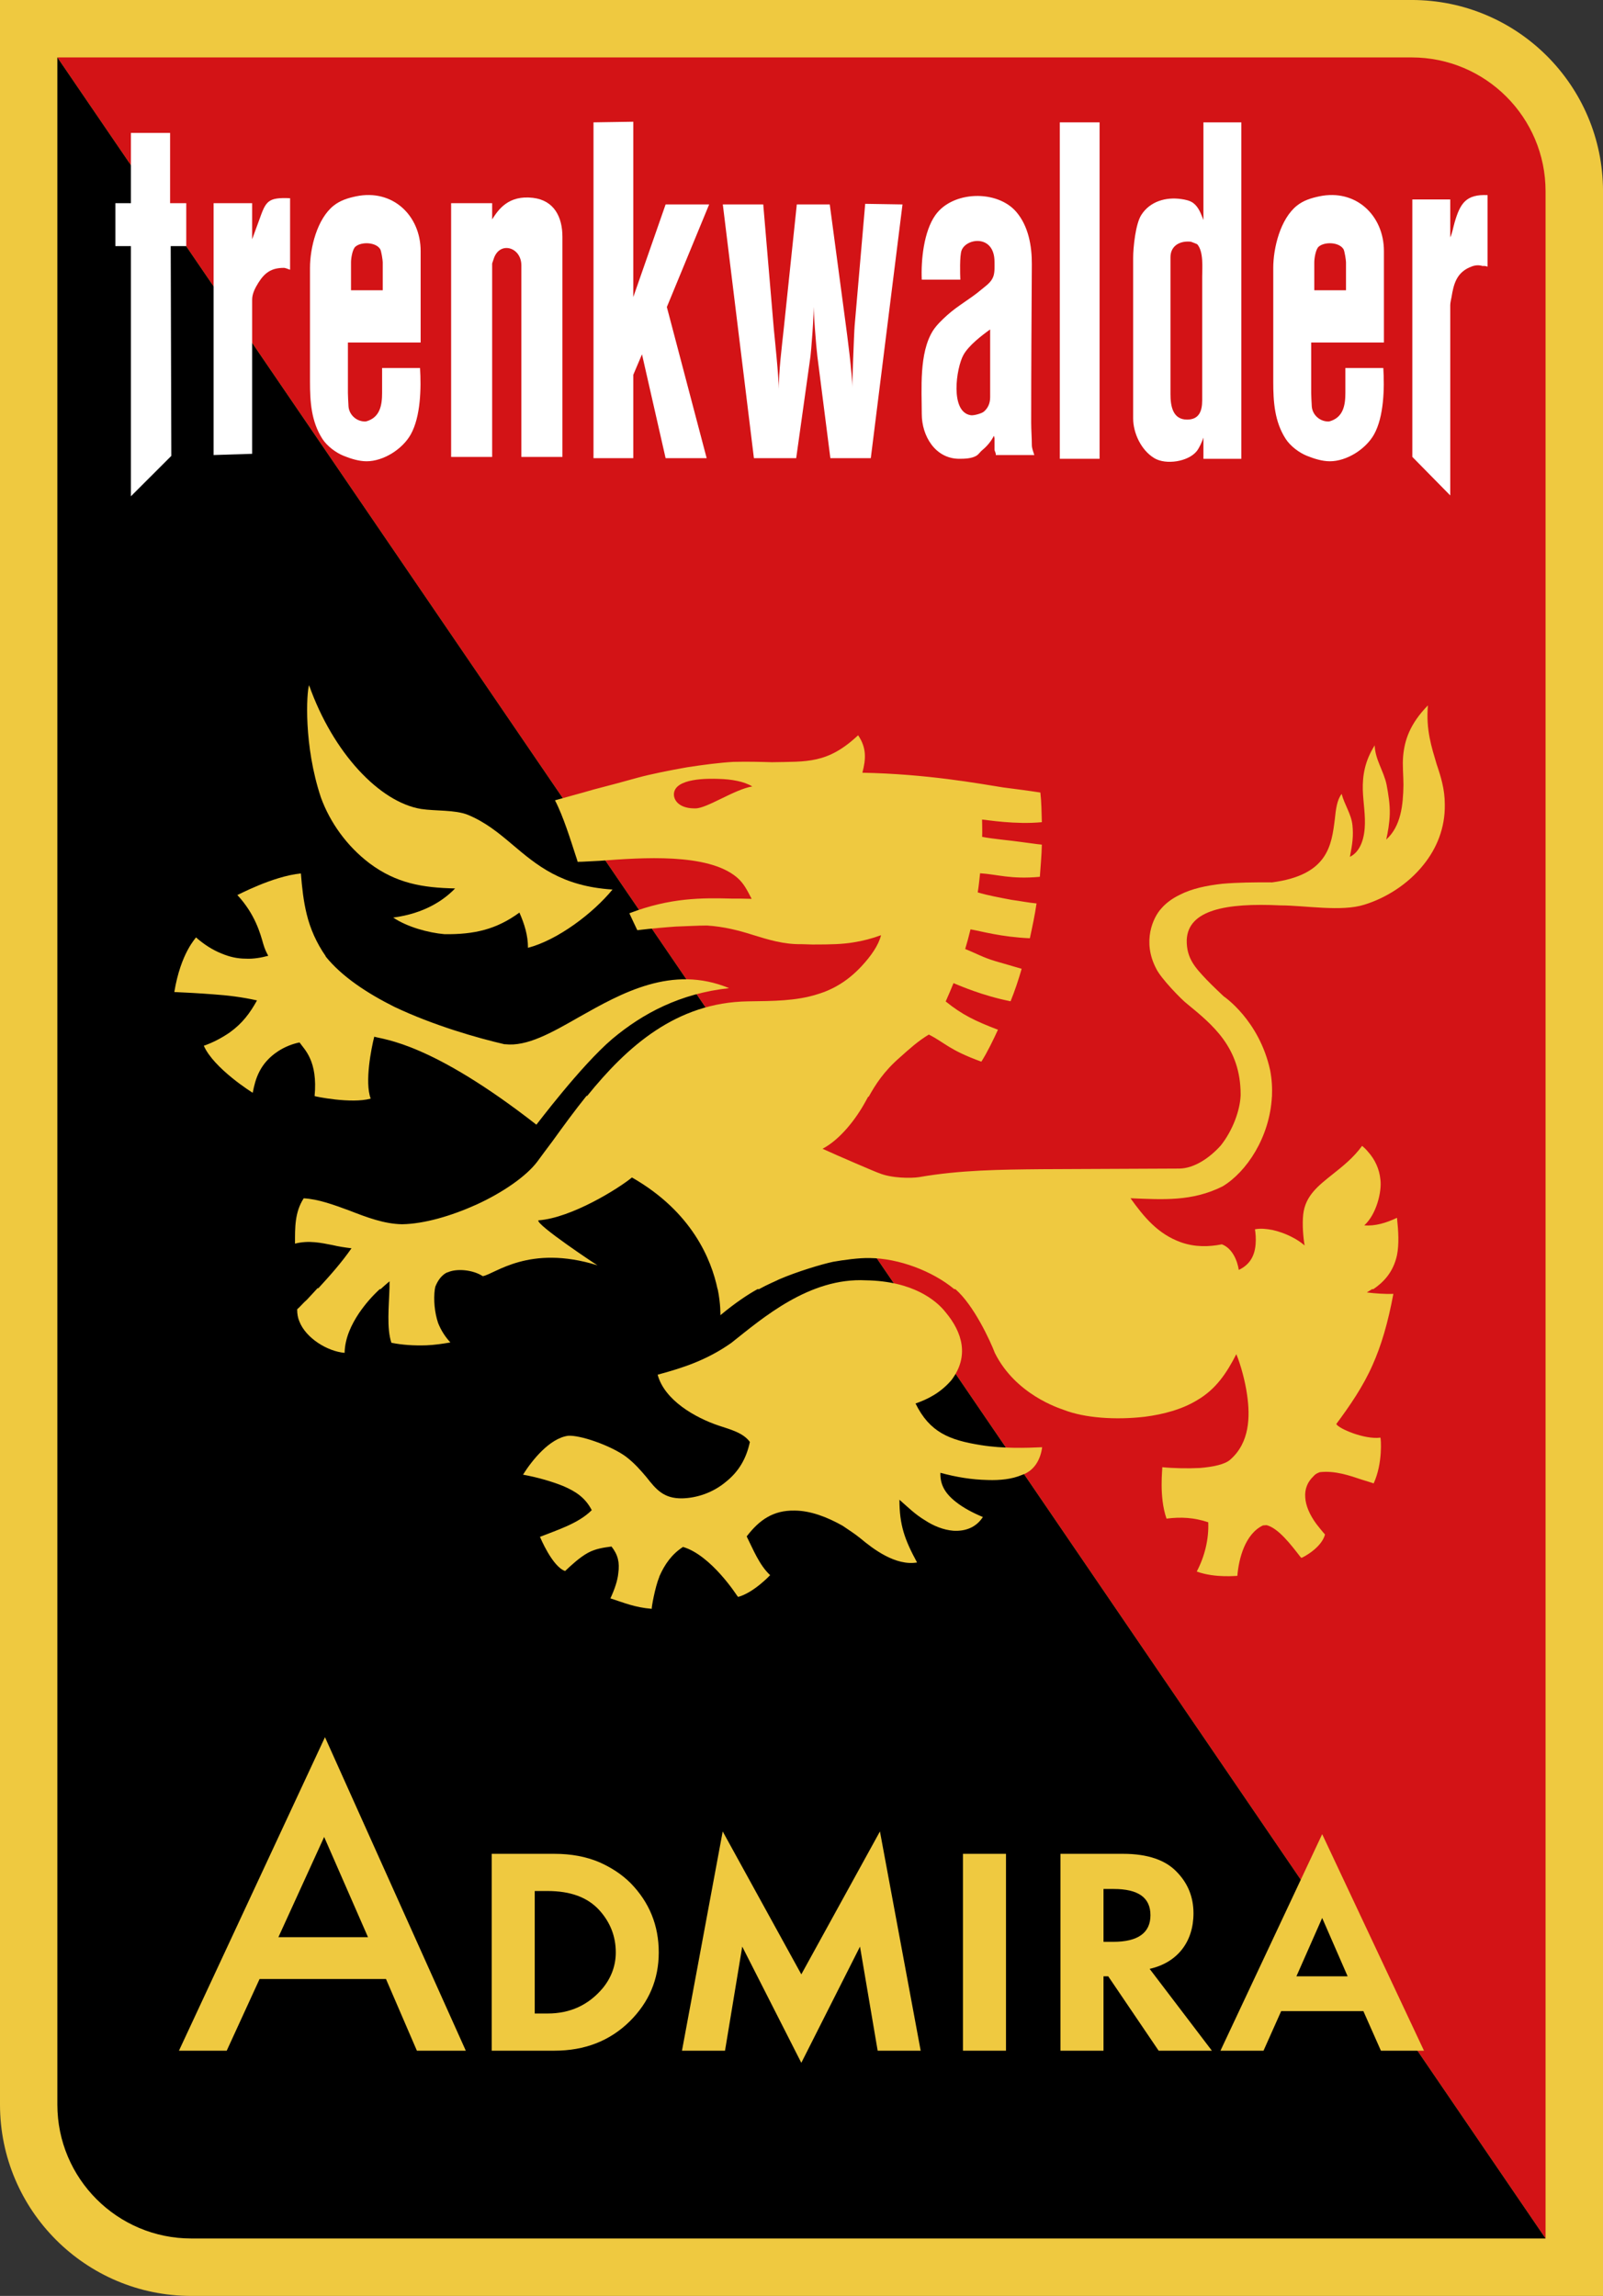 <?xml version="1.0" encoding="UTF-8"?>
<svg xmlns="http://www.w3.org/2000/svg" xmlns:xlink="http://www.w3.org/1999/xlink" width="406.89pt" height="582.65pt" viewBox="0 0 406.89 582.65" version="1.1">
<rect x="0" y="0" width="406.89" height="582.65" fill="#333333" stroke="none"/>
<defs>
<clipPath id="clip1">
  <path d="M 0 0 L 406.891 0 L 406.891 582.648 L 0 582.648 Z M 0 0 "/>
</clipPath>
</defs>
<g id="surface1">
<g clip-path="url(#clip1)" clip-rule="nonzero">
<path style=" stroke:none;fill-rule:nonzero;fill:rgb(93.7%,78.799%,25.099%);fill-opacity:1;" d="M 0 -0.004 L 358.324 -0.004 C 385.141 -0.004 406.895 21.73 406.895 48.551 L 406.895 582.648 L 48.559 582.648 C 21.742 582.648 0 560.891 0 534.082 "/>
</g>
<path style=" stroke:none;fill-rule:nonzero;fill:rgb(82.7%,7.5%,8.6%);fill-opacity:1;" d="M 392.312 48.547 C 392.312 29.793 377.098 14.574 358.324 14.574 L 14.559 14.574 L 392.312 568.07 "/>
<path style=" stroke:none;fill-rule:nonzero;fill:rgb(0%,0%,0%);fill-opacity:1;" d="M 48.559 568.07 L 392.312 568.07 L 14.559 14.574 L 14.559 534.082 C 14.559 552.855 29.789 568.07 48.559 568.07 "/>
<path style=" stroke:none;fill-rule:nonzero;fill:rgb(93.7%,78.799%,25.099%);fill-opacity:1;" d="M 105.82 520.414 L 118.234 520.414 L 82.488 440.852 L 45.422 520.414 L 57.547 520.414 L 65.887 502.227 L 97.977 502.227 Z M 70.668 491.605 L 82.281 466.172 L 93.406 491.605 "/>
<path style=" stroke:none;fill-rule:nonzero;fill:rgb(93.7%,78.799%,25.099%);fill-opacity:1;" d="M 167.211 495.473 C 167.211 488.621 164.836 482.773 160.066 477.887 C 157.789 475.613 155.102 473.914 152.219 472.621 C 148.746 471.141 144.961 470.453 140.703 470.453 L 124.809 470.453 L 124.809 520.414 L 140.703 520.414 C 148.457 520.414 154.809 517.922 159.859 512.953 C 164.73 508.102 167.211 502.336 167.211 495.473 M 156.305 495.473 C 156.305 498.742 155.207 501.836 153.023 504.508 C 149.445 508.785 144.781 510.977 139.008 510.977 L 135.73 510.977 L 135.73 479.891 L 139.008 479.891 C 144.781 479.891 149.145 481.48 152.121 484.75 C 154.906 487.824 156.305 491.41 156.305 495.473 "/>
<path style=" stroke:none;fill-rule:nonzero;fill:rgb(93.7%,78.799%,25.099%);fill-opacity:1;" d="M 223.355 464.773 L 203.398 501.043 L 183.445 464.773 L 173.105 520.414 L 184.031 520.414 L 188.402 493.996 L 203.398 523.492 L 218.293 493.996 L 222.777 520.414 L 233.695 520.414 "/>
<path style=" stroke:none;fill-rule:nonzero;fill:rgb(93.7%,78.799%,25.099%);fill-opacity:1;" d="M 244.426 520.414 L 255.348 520.414 L 255.348 470.453 L 244.426 470.453 Z M 244.426 520.414 "/>
<path style=" stroke:none;fill-rule:nonzero;fill:rgb(93.7%,78.799%,25.099%);fill-opacity:1;" d="M 291.812 499.648 C 298.871 498.059 302.941 492.785 302.941 485.547 C 302.941 481.48 301.559 478 298.77 475.113 C 295.898 472.039 291.336 470.453 285.062 470.453 L 269.176 470.453 L 269.176 520.414 L 280.102 520.414 L 280.102 501.543 L 281.305 501.543 L 294.098 520.414 L 307.613 520.414 Z M 292.02 486.039 C 292.02 490.512 288.844 492.785 282.586 492.785 L 280.102 492.785 L 280.102 479.375 L 282.68 479.375 C 288.945 479.375 292.02 481.566 292.02 486.039 "/>
<path style=" stroke:none;fill-rule:nonzero;fill:rgb(93.7%,78.799%,25.099%);fill-opacity:1;" d="M 335.609 465.465 L 309.789 520.414 L 320.719 520.414 L 325.199 510.375 L 346.066 510.375 L 350.516 520.414 L 361.449 520.414 Z M 329.07 501.539 L 335.609 486.727 L 342.07 501.539 "/>
<path style=" stroke:none;fill-rule:nonzero;fill:rgb(93.7%,78.799%,25.099%);fill-opacity:1;" d="M 248.945 366.73 C 240.984 365.465 235.98 363.484 232.391 356.172 C 235.41 355.117 238.684 353.527 241.504 350.242 C 246.035 344.242 244.367 338.176 239.969 332.953 C 237.586 329.945 231.637 325.105 219.824 324.914 C 205.473 324.164 193.617 334.461 185.652 340.773 C 179.438 345.164 173.312 347.145 166.93 348.863 C 168.668 355.355 176.461 359.781 182.492 361.805 C 185.234 362.727 188.621 363.547 190.34 365.934 C 189.445 370.125 187.535 373.48 184.137 376.145 C 180.953 378.785 176.941 380.145 173.195 380.246 C 168.453 380.336 166.539 377.973 164.078 374.852 C 162.691 373.219 161.145 371.391 158.875 369.652 C 157.039 368.301 154.027 366.836 151.105 365.82 C 148.277 364.816 145.613 364.25 144.195 364.363 C 139.508 365.008 135.047 370.578 132.758 374.23 C 136.594 374.945 140.051 375.953 142.988 377.133 C 146.184 378.512 148.562 380.078 150.203 383.242 C 146.805 386.641 141.418 388.273 137.062 390.016 C 137.105 390.102 140.176 397.562 143.441 398.688 C 144.812 397.391 147.094 395.227 149.289 394.039 C 151.207 393.023 153.121 392.746 155.219 392.469 C 156.867 394.578 157.32 396.516 156.938 399.246 C 156.777 401.047 156.035 403.266 154.941 405.629 C 158.324 406.707 161.082 407.934 165.438 408.277 C 165.312 408.234 166.25 402.789 167.359 400.148 L 167.367 400.059 C 168.723 396.961 170.535 394.406 173.367 392.574 C 180.492 394.664 187.059 404.902 187.059 404.902 C 187.148 404.984 187.148 404.984 187.348 405.262 C 191.273 404.211 195.457 399.781 195.484 399.734 C 192.738 397.176 191.18 393.199 189.531 389.906 C 192.715 385.738 196.258 383.242 201.668 383.348 C 205.691 383.348 209.957 384.984 213.891 387.203 C 215.516 388.336 216.914 389.176 218.379 390.375 C 221.645 393.117 227.344 397.434 232.777 396.516 C 229.598 390.664 228.305 387 228.305 380.594 C 230.406 382.445 232.336 384.355 234.805 385.82 C 236.895 387.203 239.465 388.273 242.008 388.465 C 245.105 388.641 247.77 387.609 249.484 384.984 C 246.906 383.914 244.488 382.617 242.637 381.152 C 239.617 378.785 238.629 376.508 238.699 373.762 C 242.746 374.852 246.559 375.5 250.762 375.59 C 253.781 375.691 256.867 375.387 259.359 374.316 C 262.484 373.285 264.098 370.488 264.531 367.27 C 260.535 367.457 254.605 367.648 248.945 366.73 "/>
<path style=" stroke:none;fill-rule:nonzero;fill:rgb(93.7%,78.799%,25.099%);fill-opacity:1;" d="M 93.781 219.074 C 100.629 224.191 107.289 225.289 115.516 225.465 C 112.59 228.492 107.719 231.805 99.805 232.863 C 103.359 235.227 108.625 236.707 112.84 237.074 C 120.406 237.16 126.004 235.867 131.844 231.59 C 133.121 234.516 134.016 237.328 134.016 240.531 C 141.605 238.535 150.535 231.762 155.477 225.742 C 142.504 224.926 136.215 219.531 130.074 214.348 C 126.629 211.422 123.176 208.586 118.691 206.758 C 115.41 205.473 110.551 205.855 106.895 205.297 C 96.391 203.578 84.555 191.133 78.449 173.875 C 77.816 175.691 77.031 189.129 81.461 202.395 C 83.762 208.715 88.035 214.711 93.781 219.074 "/>
<path style=" stroke:none;fill-rule:nonzero;fill:rgb(93.7%,78.799%,25.099%);fill-opacity:1;" d="M 79.855 278.156 C 79.855 278.238 89.168 280.172 94.094 278.801 C 92.52 274.605 94.27 265.926 94.996 263.086 C 97.648 263.879 109.52 264.629 136.152 285.418 C 136.172 285.465 147.383 270.5 155.426 263.645 C 163.176 257.148 172.656 252.121 185.066 250.766 C 170.562 244.75 157.703 252.059 147.02 258.078 C 139.988 262.098 133.781 265.641 128.211 264.996 L 128.02 264.996 C 121.305 263.449 110.062 260.246 100.121 255.52 C 93.191 252.059 86.777 247.84 82.672 242.746 L 82.672 242.66 C 80.32 239.266 78.746 235.695 77.844 231.973 C 77.031 228.664 76.664 225.312 76.375 221.656 C 69.176 222.371 60.246 227.203 60.246 227.137 C 64.797 232.039 66.09 236.984 66.82 239.539 C 67.172 240.727 67.527 241.543 68.09 242.555 C 66.348 243.027 64.34 243.395 62.34 243.285 C 60.246 243.285 58.219 242.812 56.332 242.016 C 53.941 241.09 51.734 239.629 49.742 237.887 C 49.742 238.078 45.902 241.734 44.246 251.75 C 46.898 251.867 50.555 252.059 54.125 252.336 C 57.883 252.594 61.512 253.047 65.234 253.883 C 63.422 257.148 61.512 259.711 58.316 262.008 C 56.223 263.449 53.941 264.629 51.734 265.383 C 54.23 271.125 64.086 277.316 64.152 277.316 C 64.797 273.875 65.918 269.812 70.645 266.738 C 72.324 265.664 74.184 264.91 76.031 264.547 C 77.297 266.371 80.695 269.215 79.855 278.156 "/>
<path style=" stroke:none;fill-rule:nonzero;fill:rgb(93.7%,78.799%,25.099%);fill-opacity:1;" d="M 176.547 205.148 C 172.785 205.23 171.055 203.406 171.055 201.574 C 171.152 197.383 179.898 197.574 182.449 197.664 C 185.742 197.75 188.855 198.309 190.953 199.578 C 186.469 200.309 179.449 205.148 176.547 205.148 M 364.652 193.902 C 363.383 189.602 361.914 185.219 362.449 179.008 C 357.789 183.773 356.523 187.945 356.16 191.883 C 355.949 194.352 356.238 196.719 356.238 199.195 C 356.16 204.289 355.613 209.684 351.867 213.059 C 352.305 211.145 352.688 208.863 352.762 206.672 C 352.848 204.133 352.406 201.574 351.953 199.105 C 351.215 195.621 349.031 192.719 348.945 189.148 C 346.395 193.172 345.84 196.891 345.922 200.461 C 346.023 203.746 346.66 206.949 346.395 210.242 C 346.109 213.875 344.766 216.434 342.648 217.441 C 343.289 214.152 343.57 212.152 343.289 209.398 C 343 206.586 341.262 204.219 340.551 201.469 C 339.355 203.02 339.078 205.383 338.812 207.941 C 337.98 214.52 337.094 222.086 322.848 223.934 L 322.395 223.914 C 318.277 223.914 314.266 223.934 310.234 224.281 C 306.316 224.73 302.574 225.465 299.383 227.117 C 297.484 228.039 295.902 229.227 294.73 230.602 C 292.734 232.773 289.812 238.922 293.523 245.906 C 294.766 248.402 299.93 253.688 301.23 254.68 C 307.805 260.074 314.91 265.812 314.91 277.77 C 314.91 277.871 314.91 277.984 314.902 278.094 C 314.734 281.785 312.922 286.863 309.875 290.688 C 307.129 293.762 303.176 296.535 299.301 296.555 L 264.449 296.711 C 253.941 296.816 243.707 296.906 233.309 298.723 C 231.246 299.051 226.266 299.012 223.164 297.719 C 222.93 297.719 212.312 293.156 208.785 291.527 C 213.328 289.141 217.355 283.852 219.73 279.469 C 219.941 279.09 220.152 278.715 220.363 278.328 L 220.496 278.328 C 222.207 275.273 224.289 271.918 228.48 268.289 C 230.84 266.18 233.016 264.203 235.762 262.547 C 239.793 264.566 240.852 266.441 249.098 269.426 C 250.602 267.059 252.172 263.816 253.312 261.32 C 247.566 259.129 244.211 257.516 240.047 254.145 C 240.633 252.832 241.488 250.852 242.027 249.496 C 243.754 250.203 249.477 252.703 256.516 254.098 C 257.562 251.52 258.488 248.77 259.328 245.859 C 257.426 245.285 254.605 244.488 252.691 243.93 C 249.406 242.938 248.152 242.102 244.996 240.836 C 245.441 239.371 245.988 237.352 246.344 235.848 C 249.18 236.336 254.152 237.797 261.41 238.105 C 262.039 235.18 262.688 232.191 263.105 229.27 C 261.141 229.094 258.887 228.641 256.789 228.363 C 253.984 227.824 251.02 227.312 248.176 226.469 C 248.441 224.906 248.594 223.203 248.777 221.613 C 253.246 221.895 256.484 223.184 263.945 222.516 C 264.113 219.871 264.406 217.059 264.449 214.348 C 263.152 214.238 260.879 213.875 259.242 213.68 C 256.316 213.254 252.121 212.93 249.297 212.371 C 249.355 210.973 249.293 209.488 249.281 207.98 C 250.633 208.094 257.809 209.297 264.449 208.648 C 264.379 206.199 264.363 203.598 264.078 201.125 C 261.172 200.672 257.379 200.184 254.672 199.836 C 248.289 198.824 235.289 196.418 218.898 196.098 C 219.812 192.609 219.988 189.797 217.816 186.59 C 210.039 193.902 204.746 193.238 195.906 193.43 C 193.078 193.344 189.879 193.258 186.137 193.344 C 182.746 193.539 178.555 194.074 174.363 194.723 C 169.801 195.535 165.254 196.438 161.855 197.363 C 158.574 198.285 154.555 199.359 150.629 200.375 C 147.512 201.297 144.34 202.113 140.871 203.102 C 142.977 207.125 144.883 213.316 146.172 217.27 C 146.172 217.27 146.547 218.344 146.621 218.711 C 148.062 218.711 150.07 218.539 152.266 218.453 C 162.965 217.637 179.664 216.434 187.035 222.645 C 188.863 224.191 189.688 226.02 190.793 228.105 C 189.051 228.039 187.328 228.039 185.676 228.039 C 178.195 227.848 170.258 227.766 159.746 231.762 C 160.406 233.137 161.047 234.602 161.766 236.059 C 165.59 235.609 168.797 235.332 171.523 235.141 C 174.539 235.047 177.094 234.875 179.473 234.875 C 183.703 235.156 187.328 236.059 191.066 237.246 C 194.906 238.43 198.902 239.695 203.453 239.609 C 204.289 239.609 205.57 239.695 206.219 239.695 C 211.145 239.695 213.871 239.609 216.609 239.156 C 219 238.789 221.367 238.168 223.633 237.328 C 223.004 239.891 221.082 242.621 218.711 245.176 C 215.246 248.918 211.508 251.109 207.484 252.316 C 202.098 254.035 196.242 254.035 189.879 254.117 C 171.621 254.395 159.172 265.605 149.062 278.094 L 148.887 278.094 C 145.824 281.898 142.965 285.828 140.234 289.613 C 138.859 291.418 137.594 293.156 136.379 294.797 C 133.574 298.531 127.566 302.664 120.977 305.676 C 114.582 308.57 107.645 310.598 102.078 310.68 L 102.004 310.68 C 97.496 310.598 93.133 308.938 88.66 307.199 C 84.738 305.758 80.801 304.297 77.086 304.102 C 74.793 307.676 74.879 311.52 74.879 315.602 C 78.375 314.703 81.547 315.414 84.398 315.969 C 85.941 316.336 87.566 316.59 89.223 316.781 C 86.672 320.441 83.789 323.684 80.82 326.91 L 80.605 326.91 C 79.719 327.902 78.809 328.848 77.902 329.836 C 76.973 330.633 76.254 331.555 75.426 332.27 C 75.426 333.473 75.609 334.461 75.996 335.359 C 77.637 339.574 83.09 342.949 87.469 343.32 C 87.566 339.492 89.223 336.113 91.109 333.273 C 92.77 330.855 94.43 328.973 96.395 327.145 L 96.613 327.145 C 97.324 326.484 98.078 325.836 98.875 325.168 C 98.887 325.727 98.883 326.324 98.863 326.934 L 98.859 326.934 C 98.734 331.402 98.109 337.086 99.348 340.762 C 102.078 341.32 105.098 341.508 108.227 341.406 C 110.289 341.32 112.289 341.035 114.32 340.676 C 112.965 339.215 111.93 337.574 111.199 335.73 C 110.312 333.086 110.012 329.875 110.371 327.145 L 110.387 327.145 C 110.422 326.953 110.469 326.738 110.492 326.543 C 111.707 323.453 113.621 322.828 113.695 322.867 C 115.887 321.883 119.961 322.184 122.543 323.859 C 125.594 323.367 134.238 315.691 151.664 321.109 C 151.633 321.152 135.922 310.727 136.66 309.691 C 145.074 309.09 157.09 301.566 160.406 298.812 C 175.652 307.52 180.57 319.648 182.137 327.145 L 182.176 327.145 C 182.977 331.133 182.848 333.77 182.855 333.77 C 186.73 330.543 189.859 328.5 192.293 327.145 L 192.672 327.145 C 195.059 325.836 196.746 325.195 197.734 324.68 C 202.375 322.676 208.715 320.785 211.484 320.207 C 213.922 319.777 218.109 319.176 220.828 319.262 C 228.121 319.348 236.637 322.527 242.211 327.145 L 242.492 327.145 C 247.195 331.207 251.379 340.336 252.539 343.379 C 257.809 353.891 268.766 357.336 270.004 357.789 C 275.359 359.871 283.148 360.387 290.527 359.547 C 295.371 358.926 300.133 357.637 303.969 355.27 C 308.617 352.539 311.332 348.516 313.812 343.66 C 314.91 346.238 316.094 350.629 316.547 353.977 C 317.363 359.547 317.203 366.129 312.266 370.426 C 310.98 371.609 307.961 372.258 304.598 372.535 C 301.516 372.699 297.82 372.617 295.016 372.34 C 295.137 372.406 294.109 379.715 296.098 385.391 C 299.754 384.922 303.145 385.113 306.688 386.316 C 306.871 390.594 305.781 395.008 303.77 398.816 C 308.438 400.531 314.066 399.867 314.078 399.914 C 314.441 395.434 316.094 389.242 320.578 387.113 L 321.484 387.043 C 324.457 387.781 327.668 391.977 330.055 395.066 C 330.145 395.18 330.234 395.242 330.34 395.348 C 330.504 395.348 335.398 392.922 336.328 389.414 C 335.512 388.508 334.805 387.586 334.148 386.766 C 332.336 384.293 331.43 382.016 331.312 380.012 C 331.145 377.906 331.871 376.086 333.41 374.621 C 333.898 374.059 334.25 373.91 334.977 373.609 C 338.812 373.152 342.531 374.441 345.738 375.52 C 346.836 375.824 347.762 376.168 348.68 376.445 C 351.047 371.285 350.512 364.945 350.391 364.836 C 346.359 365.375 339.699 362.516 339.191 361.375 C 342.648 356.73 346.023 351.809 348.395 346.414 C 350.594 341.508 352.305 335.73 353.676 328.359 C 351.496 328.418 349.23 328.266 346.938 327.988 C 347.367 327.727 347.824 327.445 348.289 327.145 L 348.613 327.145 C 351.074 325.469 353.641 322.957 354.598 318.527 C 355.148 315.777 354.973 312.512 354.598 309.047 C 351.953 310.316 349.031 311.215 346.293 310.961 C 349.379 308.207 350.777 302.383 350.391 299.375 C 350.141 296.711 349.031 294.258 347.219 292.258 C 346.754 291.695 346.293 291.246 345.738 290.793 C 343.57 293.789 340.82 295.973 338.266 298 C 334.605 300.918 331.312 303.461 330.793 308.207 C 330.516 310.766 330.793 313.973 331.145 316.059 C 329.395 314.508 326.324 312.879 323.031 312.145 C 321.578 311.863 319.934 311.672 318.547 311.969 C 318.715 313.047 318.82 314.312 318.715 315.691 C 318.473 319.176 316.816 321.152 314.441 322.27 C 314.078 319.902 312.805 316.781 310.148 315.777 C 306.871 316.426 303.391 316.531 299.754 315.262 C 293.898 313.148 290.414 308.898 286.953 304.086 C 295.27 304.422 302.59 304.938 310.332 301.074 C 316.402 297.418 322.297 288.637 322.848 278.305 L 322.863 278.305 C 322.965 276.113 322.84 273.855 322.395 271.578 C 319.605 258.852 310.617 252.852 310.617 252.852 C 310.617 252.852 307.613 250.035 306.23 248.574 C 303.496 245.652 301.121 243.262 301.23 238.512 C 301.57 230.922 311.141 229.094 325.035 229.766 C 331.242 229.766 340.434 231.441 346.293 229.59 C 351.68 227.934 357.328 224.477 361.34 219.441 C 364.652 215.336 366.84 210.137 366.734 204.133 C 366.734 200.285 365.734 197.082 364.652 193.902 "/>
<path style=" stroke:none;fill-rule:nonzero;fill:rgb(100%,100%,100%);fill-opacity:1;" d="M 351.281 86.918 L 332.82 86.918 L 332.82 99.699 C 332.82 100.004 332.906 102.344 332.973 103.172 C 333.16 105.402 335.176 107.09 337.391 106.957 C 340.996 105.984 341.496 102.805 341.496 99.699 L 341.496 93.387 L 351.125 93.387 C 351.441 98.469 351.297 105.754 348.758 110.273 C 346.668 113.984 341.844 117.059 337.555 117.059 C 335.617 117.059 333.539 116.402 331.766 115.691 C 329.746 114.883 327.531 113.211 326.348 111.379 C 323.508 106.984 323.191 101.93 323.191 96.859 L 323.191 67.98 C 323.191 62.926 324.988 55.555 329.188 52.195 C 330.863 50.852 332.82 50.258 334.871 49.828 C 344.176 47.871 351.281 54.699 351.281 63.715 Z M 333.605 73.66 L 341.656 73.66 L 341.656 66.559 C 341.656 66.016 341.297 63.695 341.023 63.242 C 339.934 61.43 336.23 61.281 334.711 62.609 C 333.953 63.277 333.605 65.598 333.605 66.559 "/>
<path style=" stroke:none;fill-rule:nonzero;fill:rgb(100%,100%,100%);fill-opacity:1;" d="M 358.492 50.617 L 368.117 50.617 L 368.117 60.242 C 368.676 59.043 368.852 57.719 369.223 56.453 C 370.648 51.578 372.113 49.266 377.59 49.516 L 377.59 67.664 C 377.223 67.52 376.715 67.457 376.324 67.504 C 375.031 67.109 373.965 67.414 372.961 67.871 C 369.66 69.367 368.965 72.195 368.441 75.395 C 368.328 76.035 368.117 76.809 368.117 77.445 L 368.117 125.73 L 358.492 115.949 "/>
<path style=" stroke:none;fill-rule:nonzero;fill:rgb(100%,100%,100%);fill-opacity:1;" d="M 150.648 116.27 L 150.648 31.051 L 160.746 30.891 L 160.746 75.395 L 168.953 51.879 L 180.004 51.879 L 169.266 77.918 L 179.371 116.27 L 168.953 116.27 L 162.957 89.914 L 160.746 95.121 L 160.746 116.27 "/>
<path style=" stroke:none;fill-rule:nonzero;fill:rgb(100%,100%,100%);fill-opacity:1;" d="M 183.473 51.879 L 193.734 51.879 L 196.414 83.441 C 196.477 84.164 197.789 96.512 197.68 99.227 C 197.68 93.891 198.383 88.73 198.938 83.441 L 202.254 51.879 L 210.617 51.879 L 214.723 82.652 C 214.898 83.988 216.453 95.422 216.297 98.434 C 216.297 98.434 216.766 84.539 216.934 82.652 L 219.613 51.727 L 229.082 51.879 L 221.035 116.27 L 210.773 116.27 L 207.469 90.387 C 207.18 88.168 206.402 78.543 206.516 75.871 C 206.715 80.043 205.809 89.793 205.727 90.387 L 202.098 116.27 L 191.367 116.27 "/>
<path style=" stroke:none;fill-rule:nonzero;fill:rgb(100%,100%,100%);fill-opacity:1;" d="M 269.004 116.43 L 279.105 116.43 L 279.105 31.051 L 269.004 31.051 Z M 269.004 116.43 "/>
<path style=" stroke:none;fill-rule:nonzero;fill:rgb(100%,100%,100%);fill-opacity:1;" d="M 54.219 115.48 L 54.219 51.562 L 64.004 51.562 L 64.004 60.719 C 64.562 59.129 65.176 57.566 65.738 55.984 C 67.484 51.098 67.824 50.051 73.633 50.301 L 73.633 68.453 C 73.176 68.324 72.5 67.98 72.051 67.98 C 68.871 67.98 67.172 69.219 65.582 71.762 C 64.809 73.004 64.004 74.488 64.004 76.027 L 64.004 115.164 "/>
<path style=" stroke:none;fill-rule:nonzero;fill:rgb(100%,100%,100%);fill-opacity:1;" d="M 106.773 86.918 L 88.309 86.918 L 88.309 99.699 C 88.309 100.004 88.398 102.344 88.465 103.172 C 88.652 105.402 90.664 107.09 92.883 106.957 C 96.488 105.984 96.988 102.805 96.988 99.699 L 96.988 93.387 L 106.617 93.387 C 106.934 98.469 106.789 105.754 104.246 110.273 C 102.16 113.984 97.34 117.059 93.043 117.059 C 91.109 117.059 89.031 116.402 87.258 115.691 C 85.238 114.883 83.023 113.211 81.836 111.379 C 79 106.984 78.684 101.93 78.684 96.859 L 78.684 67.98 C 78.684 62.926 80.48 55.555 84.68 52.195 C 86.359 50.852 88.309 50.258 90.359 49.828 C 99.664 47.871 106.773 54.699 106.773 63.715 Z M 89.098 73.66 L 97.148 73.66 L 97.148 66.559 C 97.148 66.016 96.789 63.695 96.516 63.242 C 95.426 61.43 91.723 61.281 90.203 62.609 C 89.445 63.277 89.098 65.598 89.098 66.559 "/>
<path style=" stroke:none;fill-rule:nonzero;fill:rgb(100%,100%,100%);fill-opacity:1;" d="M 252.281 110.586 C 251.531 112.074 250.555 113.211 249.285 114.27 C 248.75 114.711 248.469 115.258 247.863 115.641 C 246.672 116.383 244.82 116.43 243.496 116.43 C 237.414 116.43 233.973 110.66 233.973 105.066 C 233.973 98.832 233.238 89.586 236.812 83.918 C 237.715 82.496 239.199 81.09 240.445 79.969 C 243.105 77.574 246.297 75.859 249.02 73.555 C 250.215 72.539 251.562 71.723 252.129 70.188 C 252.535 69.07 252.438 67.586 252.438 66.453 C 252.438 59.434 245.238 60.391 244.074 63.559 C 243.57 64.922 243.699 69.531 243.762 70.977 L 233.973 70.977 C 233.754 66.094 234.461 58.746 237.445 54.562 C 241.824 48.422 253.105 48.105 257.965 53.773 C 261.066 57.398 261.93 62.422 261.91 67.031 C 261.832 80.449 261.746 93.859 261.746 107.273 C 261.746 109.152 261.91 111.059 261.91 112.953 C 261.91 113.738 262.289 114.719 262.539 115.48 L 252.758 115.48 C 252.848 114.926 252.438 114.535 252.438 114.059 L 252.438 111.219 C 252.438 111.105 252.312 110.715 252.281 110.586 M 251.332 83.602 C 249.141 85.164 245.871 87.695 244.551 90.07 C 242.715 93.371 241.066 104.609 246.441 105.379 C 247.184 105.484 249.172 104.949 249.762 104.438 C 250.652 103.66 251.332 102.52 251.332 100.805 "/>
<path style=" stroke:none;fill-rule:nonzero;fill:rgb(100%,100%,100%);fill-opacity:1;" d="M 305.465 111.059 C 305.113 112.102 304.426 113.684 303.73 114.535 C 301.562 117.176 295.938 118.035 293 116.27 C 289.688 114.285 287.629 109.941 287.629 106.172 L 287.629 65.453 C 287.629 62.855 288.223 56.863 289.688 54.562 C 291.902 51.074 295.973 49.953 299.84 50.516 C 300.883 50.664 302.082 50.898 302.938 51.562 C 304.301 52.621 304.852 54.301 305.465 55.828 L 305.465 31.051 L 315.09 31.051 L 315.09 116.43 L 305.465 116.43 Z M 303.887 61.977 C 303.68 61.895 302.422 61.359 302.309 61.348 C 299.629 61.035 297.102 62.27 297.102 65.297 L 297.102 100.016 C 297.102 103.008 297.656 106.484 301.312 106.484 C 304.32 106.484 305.152 104.395 305.152 101.594 L 305.152 70.188 C 305.152 68.062 305.551 63.848 303.887 61.977 "/>
<path style=" stroke:none;fill-rule:nonzero;fill:rgb(100%,100%,100%);fill-opacity:1;" d="M 29.285 62.453 L 29.285 51.562 L 33.23 51.562 L 33.23 33.73 L 43.176 33.73 L 43.176 51.562 L 47.277 51.562 L 47.277 62.453 L 43.332 62.453 L 43.488 115.688 L 33.23 125.945 L 33.23 62.453 "/>
<path style=" stroke:none;fill-rule:nonzero;fill:rgb(100%,100%,100%);fill-opacity:1;" d="M 114.508 115.953 L 114.508 51.562 L 124.922 51.562 L 124.922 55.668 C 126.492 53.215 129.012 49.457 135.305 50.211 C 140.645 50.855 142.758 55.059 142.758 60.09 L 142.758 115.953 L 132.336 115.953 L 132.336 67.348 C 132.336 62.691 126.848 61.117 125.344 65.609 L 124.922 66.871 L 124.922 115.953 "/>
</g>
</svg>
